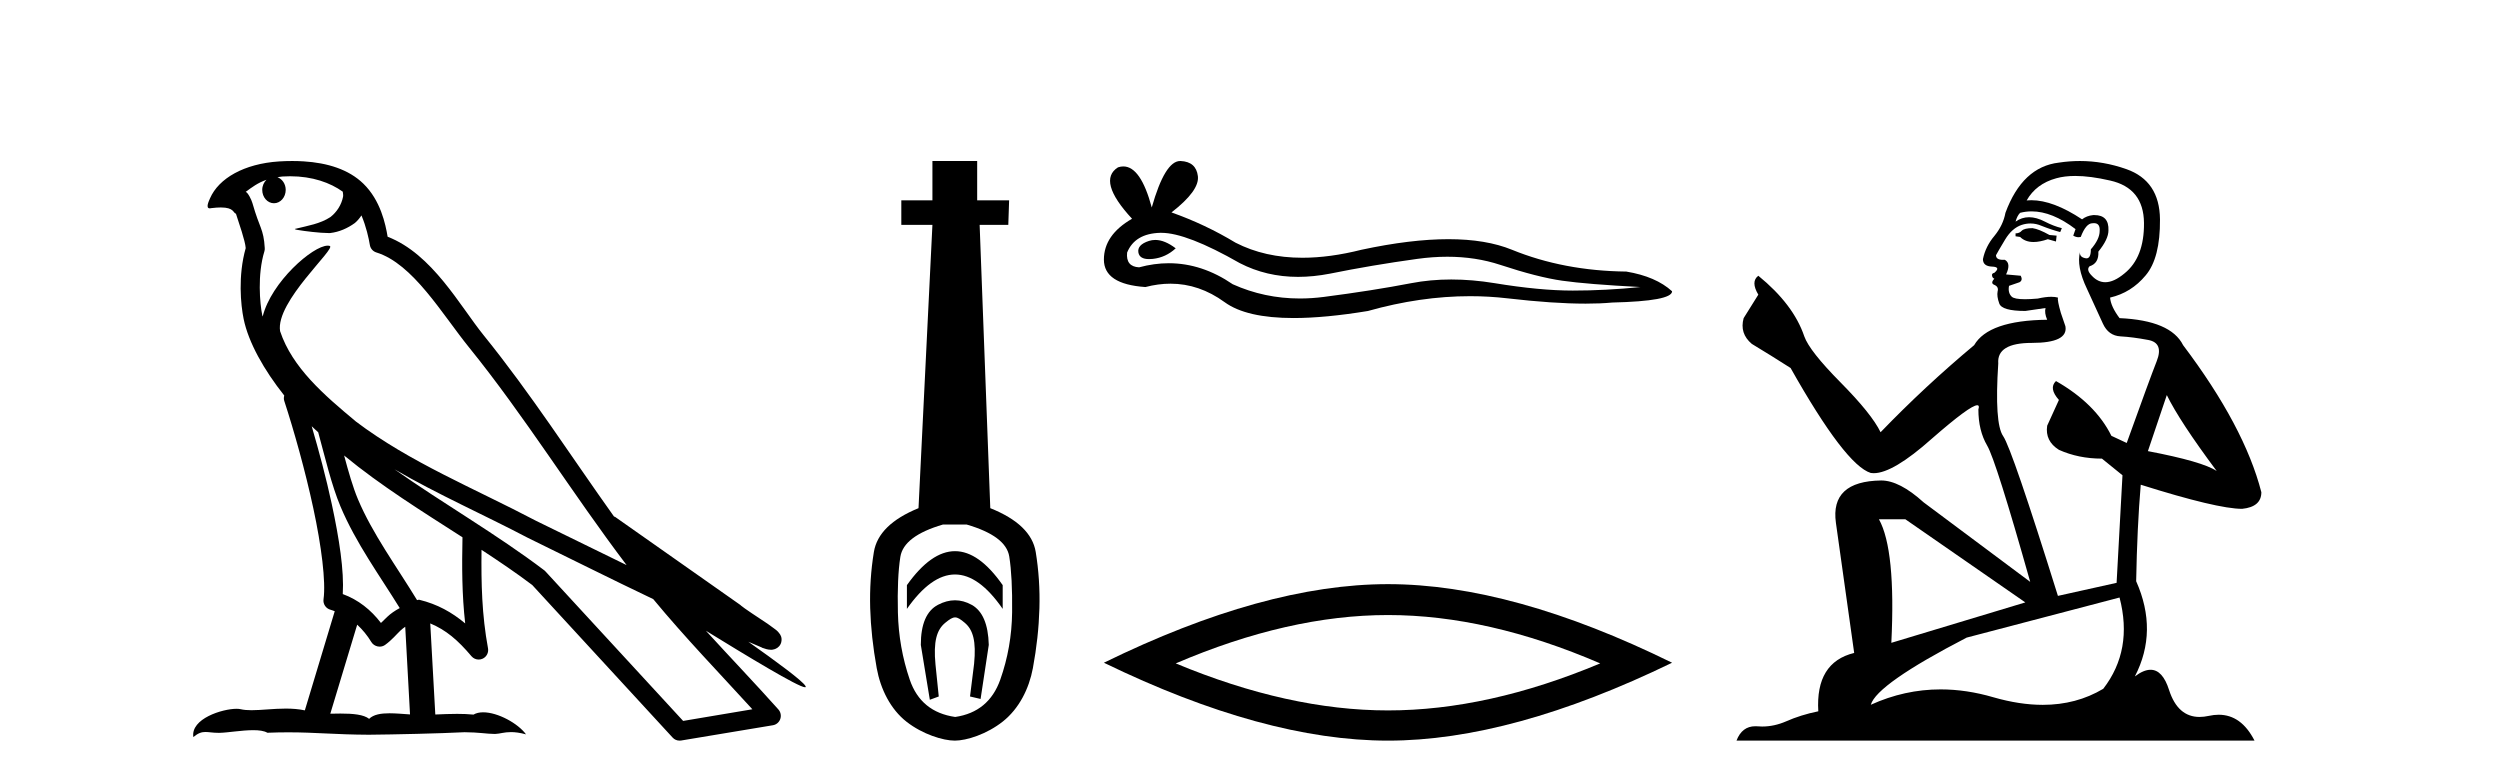 <?xml version='1.0' encoding='UTF-8' standalone='yes'?><svg xmlns='http://www.w3.org/2000/svg' xmlns:xlink='http://www.w3.org/1999/xlink' width='131.0' height='41.0' ><path d='M 15.202 9.236 C 16.372 9.236 17.307 9.575 17.961 10.044 C 17.971 10.135 17.993 10.225 17.975 10.314 C 17.892 10.733 17.646 11.12 17.308 11.378 C 16.775 11.727 16.131 11.828 15.524 11.979 C 15.372 11.995 15.492 12.031 15.576 12.045 C 15.964 12.113 16.77 12.212 17.215 12.212 C 17.246 12.212 17.276 12.212 17.303 12.211 C 17.772 12.157 18.214 11.962 18.594 11.686 C 18.728 11.574 18.843 11.434 18.94 11.288 C 19.189 11.872 19.324 12.491 19.38 12.835 C 19.41 13.021 19.541 13.172 19.72 13.228 C 21.641 13.817 23.159 16.451 24.579 18.205 C 27.497 21.81 29.977 25.842 32.834 29.611 C 31.254 28.842 29.678 28.065 28.094 27.293 C 24.852 25.588 21.477 24.228 18.637 22.079 C 18.632 22.075 18.628 22.069 18.623 22.065 C 16.986 20.703 15.312 19.265 14.677 17.353 C 14.427 15.801 17.642 13.005 17.279 12.887 C 17.247 12.877 17.211 12.872 17.171 12.872 C 16.397 12.872 14.212 14.775 13.764 16.587 C 13.759 16.563 13.746 16.535 13.741 16.511 C 13.618 15.91 13.48 14.391 13.854 13.171 C 13.872 13.114 13.877 13.056 13.873 12.996 C 13.847 12.505 13.772 12.214 13.665 11.927 C 13.558 11.64 13.43 11.346 13.225 10.636 C 13.173 10.454 12.986 10.083 12.875 10.054 C 13.189 9.821 13.507 9.58 13.963 9.42 L 13.963 9.42 C 13.83 9.549 13.741 9.735 13.741 9.95 C 13.741 10.337 14.017 10.65 14.356 10.65 C 14.695 10.65 14.971 10.337 14.971 9.95 L 14.971 9.945 C 14.969 9.634 14.786 9.378 14.54 9.287 C 14.629 9.275 14.701 9.256 14.8 9.249 C 14.937 9.241 15.071 9.236 15.202 9.236 ZM 16.333 22.335 C 16.443 22.445 16.561 22.544 16.674 22.652 C 17.035 23.968 17.37 25.42 17.842 26.541 C 18.657 28.473 19.893 30.154 20.946 31.863 C 20.688 32.001 20.465 32.158 20.298 32.317 C 20.16 32.447 20.07 32.533 19.962 32.643 C 19.44 31.957 18.77 31.424 17.961 31.129 C 18.036 29.91 17.778 28.241 17.388 26.427 C 17.087 25.025 16.711 23.628 16.333 22.335 ZM 18.032 23.868 C 19.969 25.463 22.127 26.801 24.234 28.154 C 24.203 29.689 24.204 31.154 24.376 32.667 C 23.679 32.084 22.926 31.661 21.968 31.427 C 21.962 31.426 21.956 31.425 21.95 31.425 C 21.917 31.425 21.888 31.446 21.854 31.446 C 20.76 29.652 19.52 27.971 18.755 26.157 C 18.493 25.535 18.261 24.723 18.032 23.868 ZM 18.717 32.733 C 18.994 32.991 19.245 33.289 19.46 33.646 C 19.532 33.764 19.656 33.846 19.791 33.873 C 19.826 33.88 19.86 33.884 19.894 33.884 C 19.996 33.884 20.095 33.853 20.179 33.793 C 20.544 33.529 20.766 33.247 20.984 33.041 C 21.064 32.965 21.147 32.904 21.234 32.842 L 21.485 37.436 C 21.125 37.412 20.751 37.376 20.41 37.376 C 19.965 37.376 19.574 37.438 19.342 37.667 C 19.057 37.441 18.504 37.39 17.839 37.39 C 17.669 37.39 17.49 37.393 17.308 37.398 L 18.717 32.733 ZM 20.671 24.591 L 20.671 24.591 C 22.956 25.92 25.369 26.978 27.649 28.177 C 27.653 28.179 27.655 28.18 27.659 28.182 C 29.844 29.248 32.023 30.343 34.23 31.394 C 35.89 33.401 37.692 35.267 39.424 37.166 C 38.215 37.369 37.005 37.573 35.796 37.776 C 33.397 35.167 30.994 32.565 28.595 29.956 C 28.577 29.934 28.556 29.914 28.534 29.895 C 26.004 27.977 23.214 26.382 20.671 24.591 ZM 15.314 8.437 C 15.086 8.437 14.854 8.444 14.621 8.459 C 12.79 8.578 11.46 9.347 11.006 10.39 C 10.938 10.546 10.761 10.918 10.994 10.918 C 11.019 10.918 11.048 10.914 11.082 10.905 C 11.277 10.881 11.437 10.871 11.57 10.871 C 12.275 10.871 12.211 11.161 12.364 11.199 C 12.516 11.675 12.852 12.627 12.875 13.001 C 12.464 14.453 12.616 15.976 12.766 16.71 C 13.019 17.945 13.83 19.383 14.895 20.726 C 14.871 20.819 14.863 20.913 14.895 21.006 C 15.403 22.561 15.995 24.665 16.418 26.635 C 16.842 28.605 17.081 30.477 16.953 31.399 C 16.916 31.652 17.078 31.891 17.327 31.953 C 17.401 31.971 17.468 32.005 17.54 32.028 L 15.974 37.223 C 15.646 37.153 15.309 37.13 14.974 37.13 C 14.33 37.13 13.699 37.215 13.179 37.215 C 12.967 37.215 12.773 37.201 12.605 37.161 C 12.55 37.148 12.478 37.141 12.394 37.141 C 11.658 37.141 9.984 37.656 10.131 38.623 C 10.387 38.408 10.567 38.356 10.766 38.356 C 10.951 38.356 11.153 38.401 11.448 38.401 C 11.463 38.401 11.478 38.401 11.494 38.401 C 11.923 38.394 12.671 38.261 13.272 38.261 C 13.575 38.261 13.841 38.295 14.01 38.396 C 14.409 38.38 14.768 38.374 15.105 38.374 C 16.538 38.374 17.547 38.491 19.323 38.5 C 20.653 38.488 23.031 38.435 24.342 38.368 C 25.101 38.372 25.518 38.458 25.898 38.458 C 25.92 38.458 25.943 38.458 25.965 38.457 C 26.191 38.451 26.412 38.362 26.775 38.362 C 26.982 38.362 27.236 38.391 27.564 38.481 C 27.143 37.904 26.086 37.325 25.32 37.325 C 25.127 37.325 24.952 37.362 24.811 37.445 C 24.539 37.418 24.251 37.407 23.953 37.407 C 23.584 37.407 23.199 37.423 22.81 37.44 L 22.545 32.667 L 22.545 32.667 C 23.366 33.009 23.99 33.537 24.707 34.389 C 24.804 34.501 24.942 34.561 25.083 34.561 C 25.156 34.561 25.229 34.545 25.298 34.512 C 25.5 34.415 25.612 34.193 25.572 33.973 C 25.248 32.22 25.212 30.567 25.232 28.811 L 25.232 28.811 C 26.142 29.408 27.04 30.013 27.891 30.656 C 30.342 33.322 32.796 35.986 35.247 38.651 C 35.341 38.754 35.473 38.809 35.61 38.809 C 35.637 38.809 35.664 38.807 35.692 38.803 C 37.293 38.534 38.896 38.272 40.498 38.003 C 40.678 37.974 40.826 37.849 40.886 37.677 C 40.947 37.505 40.909 37.311 40.787 37.175 C 39.535 35.774 38.241 34.424 36.988 33.05 L 36.988 33.05 C 39.13 34.368 41.84 36.012 42.184 36.012 C 42.223 36.012 42.232 35.99 42.206 35.945 C 42.047 35.67 40.687 34.67 39.211 33.627 L 39.211 33.627 C 39.446 33.725 39.676 33.83 39.911 33.925 C 39.92 33.931 39.931 33.939 39.94 33.944 C 40.114 34.002 40.21 34.042 40.394 34.048 C 40.399 34.049 40.405 34.049 40.41 34.049 C 40.452 34.049 40.501 34.043 40.579 34.02 C 40.666 33.994 40.814 33.921 40.895 33.764 C 40.977 33.608 40.961 33.448 40.933 33.362 C 40.906 33.277 40.869 33.232 40.843 33.197 C 40.74 33.054 40.67 33.014 40.569 32.937 C 40.469 32.859 40.353 32.774 40.224 32.686 C 39.965 32.509 39.656 32.309 39.391 32.132 C 39.126 31.955 38.886 31.784 38.838 31.74 C 38.823 31.725 38.807 31.71 38.79 31.697 C 36.601 30.157 34.412 28.619 32.224 27.08 C 32.21 27.07 32.191 27.079 32.177 27.07 C 29.926 23.917 27.81 20.615 25.35 17.576 C 24.094 16.024 22.652 13.309 20.312 12.405 C 20.199 11.737 19.944 10.503 19.039 9.623 C 18.27 8.875 17.156 8.532 15.907 8.455 C 15.713 8.443 15.515 8.437 15.314 8.437 Z' style='fill:#000000;stroke:none' /><path d='M 50.042 28.881 C 49.206 28.881 48.365 29.474 47.522 30.661 L 47.522 31.905 C 48.365 30.704 49.206 30.103 50.042 30.103 C 50.879 30.103 51.712 30.704 52.541 31.905 L 52.541 30.661 C 51.712 29.474 50.879 28.881 50.042 28.881 ZM 50.042 31.455 C 49.749 31.455 49.452 31.534 49.152 31.691 C 48.551 32.005 48.251 32.706 48.251 33.793 L 48.723 36.668 L 49.191 36.496 L 49.02 34.823 C 48.905 33.622 49.077 33.003 49.535 32.631 C 49.763 32.445 49.906 32.352 50.048 32.352 C 50.189 32.352 50.328 32.445 50.55 32.631 C 50.993 33.003 51.158 33.607 51.043 34.78 L 50.829 36.496 L 51.383 36.625 L 51.812 33.793 C 51.784 32.706 51.483 32.005 50.911 31.691 C 50.625 31.534 50.336 31.455 50.042 31.455 ZM 50.654 27.486 C 52.027 27.887 52.77 28.444 52.885 29.16 C 52.999 29.875 53.049 30.847 53.035 32.077 C 53.021 33.307 52.813 34.487 52.413 35.617 C 52.012 36.746 51.226 37.397 50.053 37.569 C 48.852 37.397 48.058 36.746 47.672 35.617 C 47.286 34.487 47.078 33.314 47.05 32.098 C 47.021 30.883 47.064 29.91 47.178 29.181 C 47.293 28.452 48.037 27.887 49.409 27.486 ZM 48.859 8.437 L 48.859 10.496 L 47.229 10.496 L 47.229 11.783 L 48.859 11.783 L 48.13 26.628 C 46.728 27.2 45.949 27.965 45.791 28.924 C 45.634 29.882 45.57 30.861 45.598 31.862 C 45.627 32.864 45.741 33.915 45.941 35.016 C 46.142 36.117 46.664 37.165 47.507 37.823 C 48.351 38.48 49.417 38.809 50.032 38.809 C 50.647 38.809 51.712 38.473 52.556 37.801 C 53.4 37.129 53.922 36.089 54.122 35.016 C 54.322 33.943 54.436 32.899 54.465 31.884 C 54.494 30.869 54.429 29.882 54.272 28.924 C 54.115 27.965 53.321 27.2 51.891 26.628 L 51.333 11.783 L 52.835 11.783 L 52.878 10.496 L 51.204 10.496 L 51.204 8.437 Z' style='fill:#000000;stroke:none' /><path d='M 60.535 12.573 Q 60.365 12.573 60.205 12.625 Q 59.578 12.828 59.652 13.234 Q 59.714 13.577 60.212 13.577 Q 60.303 13.577 60.408 13.566 Q 61.09 13.492 61.607 13.012 Q 61.03 12.573 60.535 12.573 ZM 60.855 12.2 Q 62.186 12.2 64.964 13.787 Q 66.358 14.508 68.019 14.508 Q 68.822 14.508 69.687 14.34 Q 71.863 13.898 74.261 13.566 Q 75.076 13.453 75.839 13.453 Q 77.323 13.453 78.615 13.879 Q 80.57 14.525 81.861 14.709 Q 83.153 14.894 85.957 15.041 Q 84.149 15.226 82.415 15.226 Q 80.681 15.226 78.32 14.838 Q 77.139 14.645 76.046 14.645 Q 74.953 14.645 73.948 14.838 Q 71.937 15.226 69.373 15.558 Q 68.732 15.641 68.113 15.641 Q 66.255 15.641 64.595 14.894 Q 62.983 13.793 61.247 13.793 Q 60.48 13.793 59.688 14.008 Q 58.987 13.971 59.061 13.234 Q 59.467 12.237 60.795 12.2 Q 60.825 12.2 60.855 12.2 ZM 61.841 8.437 Q 61.043 8.437 60.352 10.872 Q 59.775 8.721 58.862 8.721 Q 58.725 8.721 58.582 8.769 Q 57.475 9.47 59.319 11.463 Q 57.844 12.311 57.844 13.602 Q 57.844 14.894 60.02 15.041 Q 60.693 14.865 61.335 14.865 Q 62.839 14.865 64.171 15.834 Q 65.311 16.665 67.786 16.665 Q 69.436 16.665 71.679 16.296 Q 74.434 15.52 77.034 15.52 Q 78.02 15.52 78.984 15.632 Q 81.393 15.911 83.088 15.911 Q 83.858 15.911 84.481 15.853 Q 87.617 15.779 87.617 15.263 Q 86.768 14.488 85.219 14.23 Q 81.935 14.193 79.224 13.086 Q 77.868 12.533 75.898 12.533 Q 73.929 12.533 71.347 13.086 Q 69.681 13.506 68.246 13.506 Q 66.279 13.506 64.743 12.717 Q 63.156 11.758 61.386 11.131 Q 62.861 9.987 62.769 9.231 Q 62.677 8.474 61.865 8.437 Q 61.853 8.437 61.841 8.437 Z' style='fill:#000000;stroke:none' /><path d='M 72.73 32.228 Q 77.974 32.228 83.851 34.762 Q 77.974 37.226 72.73 37.226 Q 67.522 37.226 61.609 34.762 Q 67.522 32.228 72.73 32.228 ZM 72.73 30.609 Q 66.255 30.609 57.844 34.727 Q 66.255 38.809 72.73 38.809 Q 79.206 38.809 87.617 34.727 Q 79.241 30.609 72.73 30.609 Z' style='fill:#000000;stroke:none' /><path d='M 106.503 11.955 Q 106.076 11.955 105.939 12.091 Q 105.82 12.228 105.615 12.228 L 105.615 12.382 L 105.854 12.416 Q 106.119 12.681 106.559 12.681 Q 106.884 12.681 107.306 12.535 L 107.733 12.655 L 107.767 12.348 L 107.391 12.313 Q 106.845 12.006 106.503 11.955 ZM 108.741 9.22 Q 109.529 9.22 110.569 9.46 Q 112.328 9.853 112.345 11.681 Q 112.363 13.492 111.32 14.329 Q 110.769 14.788 110.317 14.788 Q 109.928 14.788 109.612 14.449 Q 109.305 14.141 109.493 13.953 Q 109.988 13.8 109.954 13.185 Q 110.483 12.535 110.483 12.074 Q 110.516 11.27 109.745 11.27 Q 109.713 11.27 109.68 11.271 Q 109.339 11.305 109.1 11.493 Q 107.588 10.491 106.439 10.491 Q 106.315 10.491 106.196 10.503 L 106.196 10.503 Q 106.691 9.631 107.75 9.341 Q 108.182 9.22 108.741 9.22 ZM 113.541 20.701 Q 114.207 22.068 116.155 24.682 Q 115.42 24.186 112.55 23.639 L 113.541 20.701 ZM 106.458 11.076 Q 107.536 11.076 108.758 12.006 L 108.638 12.348 Q 108.782 12.431 108.917 12.431 Q 108.975 12.431 109.031 12.416 Q 109.305 11.698 109.646 11.698 Q 109.687 11.693 109.724 11.693 Q 110.053 11.693 110.022 12.108 Q 110.022 12.535 109.561 13.065 Q 109.561 13.538 109.331 13.538 Q 109.295 13.538 109.253 13.526 Q 108.946 13.458 108.997 13.185 L 108.997 13.185 Q 108.792 13.953 109.356 15.132 Q 109.903 16.328 110.193 16.96 Q 110.483 17.592 111.115 17.626 Q 111.748 17.66 112.568 17.814 Q 113.388 17.968 113.012 18.925 Q 112.636 19.881 111.44 23.212 L 110.637 22.837 Q 109.8 21.145 107.733 19.967 L 107.733 19.967 Q 107.34 20.342 107.887 20.957 L 107.272 22.307 Q 107.152 23.11 107.887 23.571 Q 108.912 24.032 110.142 24.032 L 111.218 24.904 L 110.91 30.541 L 107.835 31.224 Q 105.427 23.52 104.966 22.854 Q 104.504 22.187 104.709 19.044 Q 104.624 17.968 106.469 17.968 Q 108.382 17.968 108.228 17.097 L 107.989 16.396 Q 107.801 15.747 107.835 15.593 Q 107.685 15.552 107.486 15.552 Q 107.186 15.552 106.776 15.645 Q 106.389 15.679 106.108 15.679 Q 105.546 15.679 105.41 15.542 Q 105.205 15.337 105.273 14.978 L 105.82 14.79 Q 106.008 14.688 105.888 14.449 L 105.119 14.38 Q 105.393 13.8 105.051 13.612 Q 105 13.615 104.954 13.615 Q 104.59 13.615 104.59 13.373 Q 104.709 13.15 105.068 12.553 Q 105.427 11.955 105.939 11.784 Q 106.17 11.71 106.397 11.71 Q 106.692 11.71 106.981 11.835 Q 107.494 12.04 107.955 12.16 L 108.04 11.955 Q 107.613 11.852 107.152 11.613 Q 106.708 11.382 106.324 11.382 Q 105.939 11.382 105.615 11.613 Q 105.7 11.305 105.854 11.152 Q 106.15 11.076 106.458 11.076 ZM 99.841 27.21 L 106.127 31.566 L 99.106 33.684 Q 99.345 28.816 98.457 27.21 ZM 111.064 31.31 Q 111.782 34.06 110.21 36.093 Q 108.802 36.934 107.04 36.934 Q 105.83 36.934 104.453 36.537 Q 103.042 36.124 101.69 36.124 Q 99.802 36.124 98.03 36.93 Q 98.337 35.854 103.052 33.411 L 111.064 31.31 ZM 108.986 8.437 Q 108.439 8.437 107.887 8.521 Q 105.973 8.743 105.085 11.152 Q 104.966 11.801 104.504 12.365 Q 104.043 12.911 103.906 13.578 Q 103.906 13.953 104.385 13.97 Q 104.863 13.988 104.504 14.295 Q 104.351 14.329 104.385 14.449 Q 104.402 14.568 104.504 14.603 Q 104.282 14.842 104.504 14.927 Q 104.743 15.03 104.675 15.269 Q 104.624 15.525 104.761 15.901 Q 104.897 16.294 106.127 16.294 L 107.186 16.14 L 107.186 16.14 Q 107.118 16.396 107.272 16.755 Q 104.197 16.789 103.445 18.087 Q 100.866 20.24 98.542 22.649 Q 98.081 21.692 96.441 20.035 Q 94.818 18.395 94.545 17.626 Q 93.981 15.952 92.136 14.449 Q 91.726 14.756 92.136 15.44 L 91.367 16.67 Q 91.145 17.472 91.794 18.019 Q 92.785 18.617 93.827 19.283 Q 96.697 24.374 98.03 24.784 Q 98.104 24.795 98.184 24.795 Q 99.198 24.795 101.224 22.99 Q 103.233 21.235 103.607 21.235 Q 103.738 21.235 103.667 21.453 Q 103.667 22.563 104.128 23.349 Q 104.59 24.135 106.383 30.49 L 100.797 26.322 Q 99.533 25.177 98.576 25.177 Q 95.894 25.211 96.202 27.398 L 97.159 34.214 Q 95.126 34.709 95.279 37.272 Q 94.357 37.46 93.588 37.801 Q 92.967 38.07 92.335 38.07 Q 92.201 38.07 92.068 38.058 Q 92.022 38.055 91.977 38.055 Q 91.281 38.055 90.992 38.809 L 118.137 38.809 Q 117.444 37.452 116.26 37.452 Q 116.013 37.452 115.745 37.511 Q 115.487 37.568 115.256 37.568 Q 114.116 37.568 113.661 36.161 Q 113.324 35.096 112.689 35.096 Q 112.327 35.096 111.867 35.444 Q 113.097 33.069 111.935 30.456 Q 111.987 27.62 112.175 25.399 Q 116.189 26.663 117.487 26.663 Q 118.495 26.561 118.495 25.792 Q 117.607 22.341 114.395 18.087 Q 113.746 16.789 111.064 16.67 Q 110.603 16.055 110.569 15.593 Q 111.679 15.337 112.431 14.432 Q 113.2 13.526 113.183 11.493 Q 113.165 9.478 111.423 8.863 Q 110.217 8.437 108.986 8.437 Z' style='fill:#000000;stroke:none' /></svg>